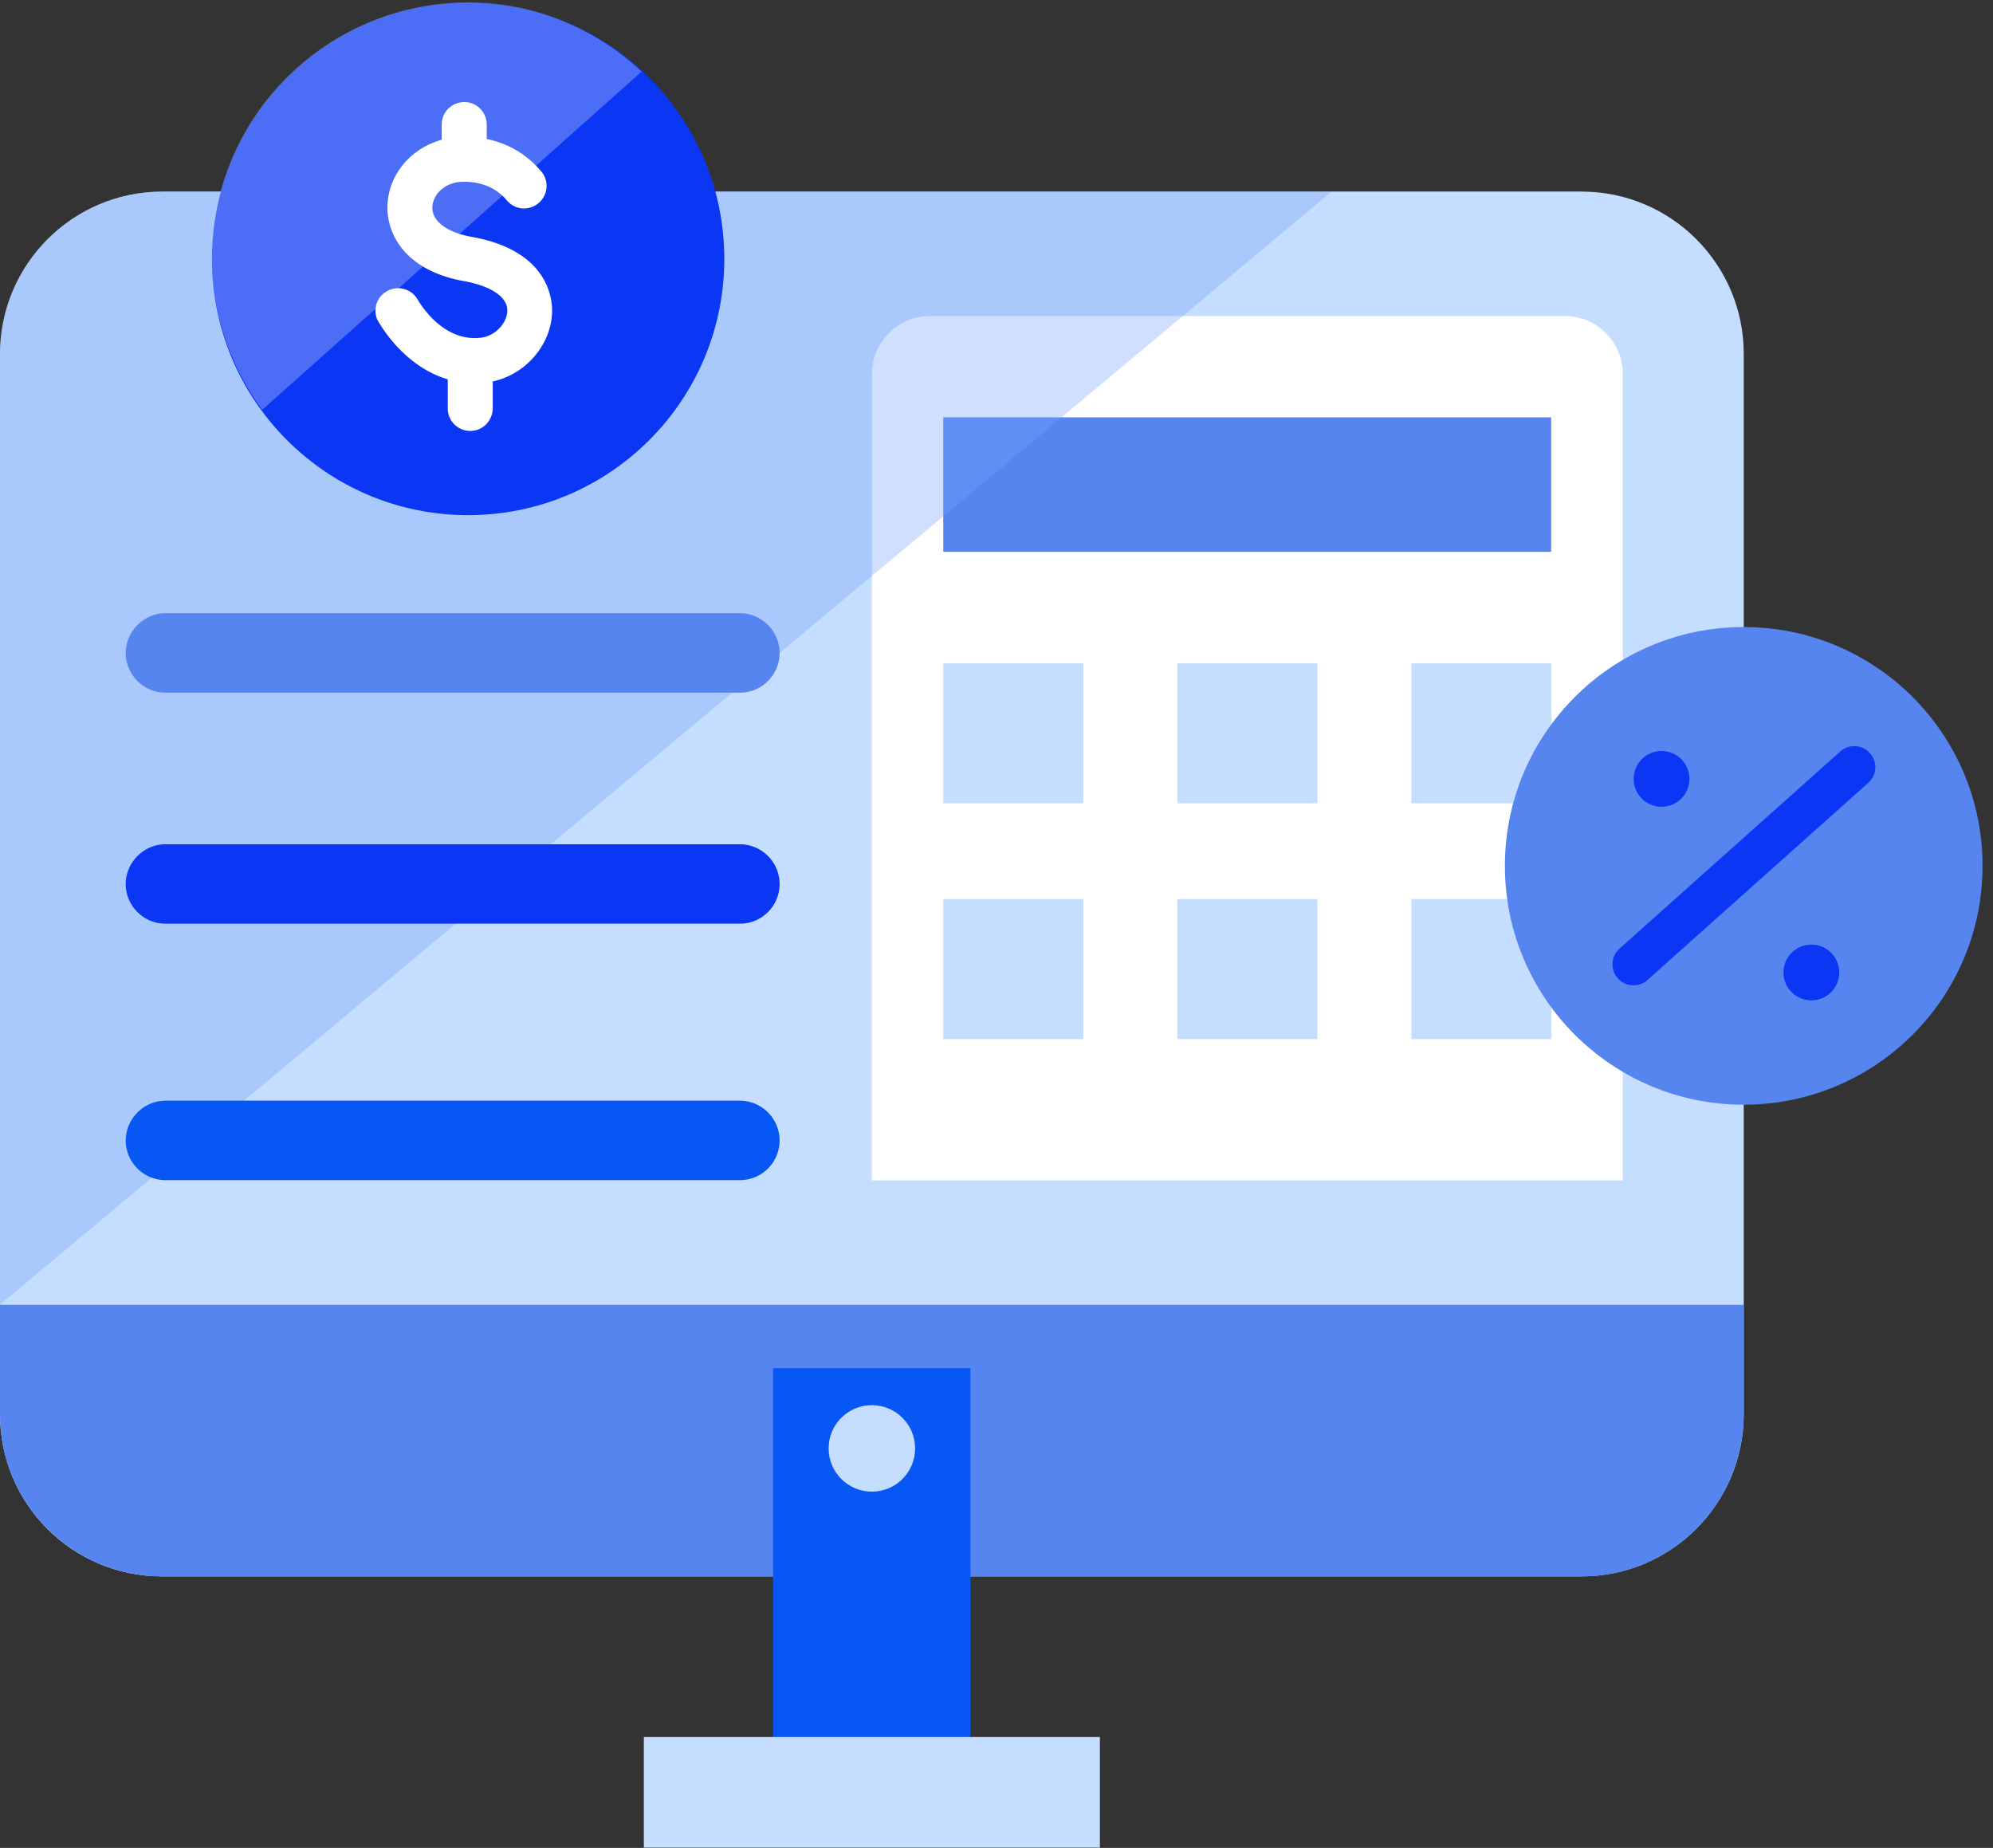 <svg width="151" height="140" xmlns="http://www.w3.org/2000/svg"><rect width="100%" height="100%" fill="#333333" stroke="none"/><g fill-rule="nonzero" fill="none"><path d="M12.305 14.514h107.524c6.78 0 12.285 5.505 12.285 12.286v80.343c0 6.78-5.504 12.286-12.285 12.286H12.286C5.505 119.448 0 113.943 0 107.162V26.819c0-6.78 5.505-12.305 12.305-12.305z" fill="#C5DDFF"/><path d="M70.457 23.943h48.095c2.42 0 4.4 1.962 4.4 4.4v61.086H66.057V28.343c0-2.42 1.962-4.4 4.4-4.4z" fill="#FFF"/><path fill="#5685EF" d="M71.467 31.619h46.057v10.19H71.467z"/><path fill="#C5DDFF" d="M71.467 50.248h10.61v10.61h-10.61zM89.2 50.248h10.61v10.61H89.2zM106.933 50.248h10.61v10.61h-10.61zM71.467 68.114h10.61v10.61h-10.61zM89.2 68.114h10.61v10.61H89.2zM106.933 68.114h10.61v10.61h-10.61z"/><path d="M100.895 14.514h-88.59C5.505 14.534 0 20.038 0 26.82v72.02l100.895-84.325z" opacity=".35" fill="#76A3F9"/><path d="M0 98.857v8.286c0 6.78 5.505 12.286 12.305 12.286h107.524c6.78 0 12.285-5.505 12.285-12.286v-8.286H0z" fill="#5685EF"/><path fill="#0757F5" d="M58.571 103.657h14.952V133.2H58.571z"/><circle fill="#C5DDFF" cx="66.057" cy="109.733" r="3.276"/><path fill="#C5DDFF" d="M48.781 131.6h34.552v8.381H48.781z"/><circle fill="#0B37F4" cx="35.467" cy="19.619" r="19.41"/><path d="M39.905.705C29.467-1.752 19.01 4.724 16.552 15.162c-1.352 5.752.077 11.467 3.315 15.886L48.61 5.428A19.406 19.406 0 0039.905.706z" opacity=".3" fill="#E5EEFD"/><path d="M35.943 29.029c-1.924 0-3.733-.762-5.314-2.229a10.916 10.916 0 01-2.058-2.61 1.705 1.705 0 01.953-2.228 1.706 1.706 0 012.057.628c.076.134 1.867 3.391 4.895 2.991 1.029-.133 1.943-1.086 1.962-2.038.02-1.029-1.2-1.867-3.295-2.248-4.572-.819-5.962-3.733-5.772-5.98.248-2.82 2.743-4.953 5.772-4.953 3.028 0 4.857 1.428 5.867 2.628.609.724.514 1.791-.21 2.4-.724.61-1.79.515-2.4-.209-.781-.933-1.886-1.41-3.257-1.41-1.448 0-2.305.953-2.381 1.848-.095 1.086 1.048 1.981 2.971 2.324 5.753 1.028 6.115 4.61 6.096 5.676-.058 2.629-2.21 4.99-4.915 5.352a7.84 7.84 0 01-.971.058z" fill="#FFF"/><path d="M35.162 13.752a1.68 1.68 0 01-1.695-1.714v-2.61c0-.933.762-1.695 1.714-1.695.933 0 1.695.762 1.695 1.696v2.628c0 .933-.762 1.695-1.714 1.695zM35.638 32.648a1.703 1.703 0 01-1.714-1.696v-3.18c-.095-.934.59-1.791 1.524-1.886.933-.096 1.79.59 1.885 1.524.02.114.02.247 0 .361v3.181c-.019.934-.762 1.696-1.695 1.696z" fill="#FFF"/><circle fill="#5685EF" cx="132.114" cy="65.6" r="18.095"/><path d="M123.752 74.648a1.581 1.581 0 01-1.58-1.6c0-.458.19-.877.533-1.181l16.724-14.934a1.579 1.579 0 012.247.134c.59.647.534 1.657-.133 2.247l-16.724 14.934c-.286.266-.667.4-1.067.4z" fill="#0B37F4"/><circle fill="#0B37F4" cx="137.238" cy="73.676" r="2.114"/><circle fill="#0B37F4" cx="125.886" cy="59.01" r="2.114"/><path d="M12.552 46.457h43.486a3.02 3.02 0 013.029 3.01 3.008 3.008 0 01-3.029 3.01H12.552a3.02 3.02 0 01-3.028-3.01c.019-1.657 1.371-3.01 3.028-3.01z" fill="#5685EF"/><path d="M12.552 63.962h43.486a3.02 3.02 0 013.029 3.01 3.008 3.008 0 01-3.029 3.009H12.552a3.02 3.02 0 01-3.028-3.01c.019-1.657 1.371-3.01 3.028-3.01z" fill="#0B37F4"/><path d="M12.552 83.39h43.486a3.02 3.02 0 013.029 3.01 3.008 3.008 0 01-3.029 3.01H12.552a3.02 3.02 0 01-3.028-3.01c.019-1.657 1.371-3.01 3.028-3.01z" fill="#0757F5"/></g></svg>